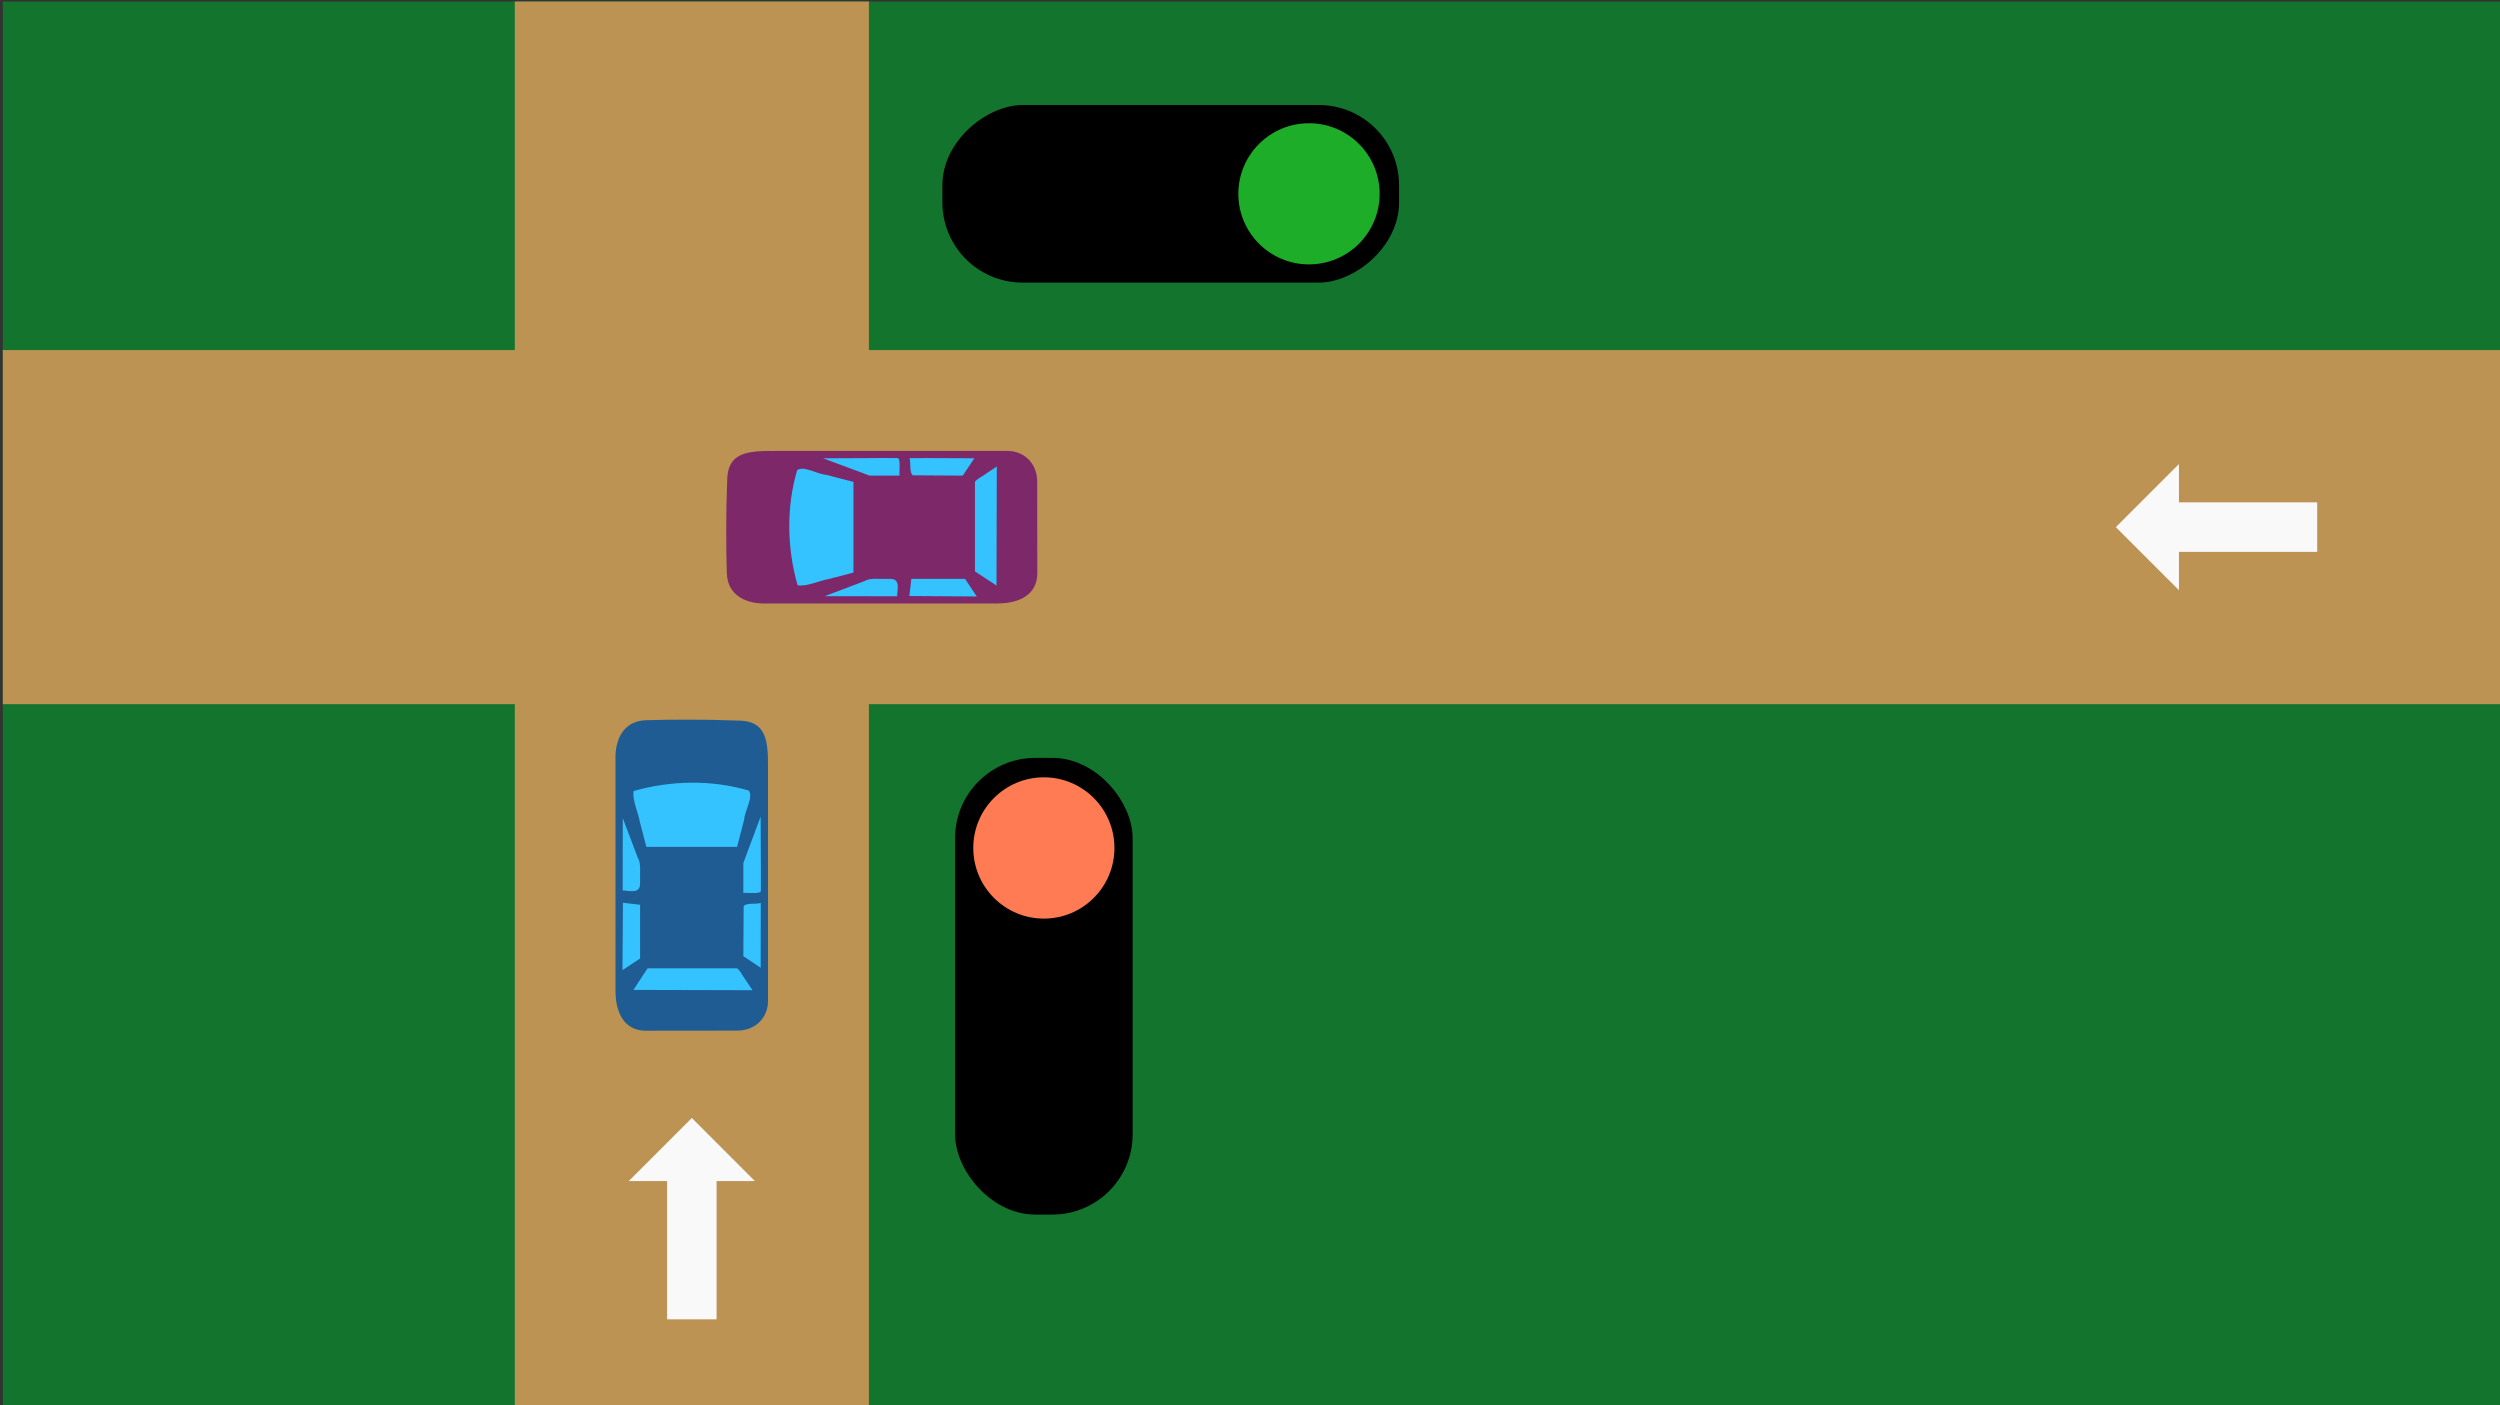 <svg xmlns="http://www.w3.org/2000/svg" width="1281.07" height="720" xmlns:v="https://vecta.io/nano"><rect width="100%" height="100%" fill="#333333" stroke="none"/><g transform="matrix(3.78 0 0 3.78 -11545.108 -6290.482)"><path d="M3054.643 1664.357h338.667v190.5h-338.667z" fill="#13752d"/><g fill="#bc9353"><path d="M3054.643 1711.606h338.667v48.001h-338.667z"/><path d="M3172.05 1664.357v190.5h-48.001v-190.5z"/></g><rect width="24.077" height="61.912" x="3183.731" y="1766.888" ry="10.877"/><path d="M3205.338 1779.1c0 5.289-4.284 9.576-9.568 9.576s-9.568-4.288-9.568-9.576 4.284-9.576 9.568-9.576 9.568 4.287 9.568 9.576z" clip-path="none" fill="#ff7b54"/><rect width="24.077" height="61.912" x="1678.384" y="-3243.924" ry="10.877" transform="rotate(90)"/><path d="M3231.711 1699.991c-5.289 0-9.576-4.284-9.576-9.568s4.288-9.568 9.576-9.568 9.576 4.284 9.576 9.568-4.287 9.568-9.576 9.568z" clip-path="none" fill="#1ead28"/><path d="M3139.496 1824.262l8.553-8.556 8.553 8.556h-5.197v18.741h-6.713v-18.741zm210.15-80.102l-8.556-8.553 8.556-8.553v5.197h18.741v6.713h-18.741z" fill="#f9f9f9" fill-rule="evenodd"/><path d="M3138.092 1768.011h19.746v31.794h-19.746z" fill="#34c3ff"/><path d="M3137.7 1798.523v-31.798c0-1.86.781-4.835 4.129-4.941s8.244-.12 12.359.048c3.991-.037 4.205 2.639 4.186 6.481v31.513c.014 2.17-1.597 4.06-4.234 4.035l-12.324.014c-2.914.015-4.112-2.445-4.11-5.345zm17.58-1.62c-.375-.469-.64-1.143-1.084-1.482h-12.146l-1.92 2.923 16.141.041-.99-1.482zm-14.245-6.463v-3.638l-2.326-.275-.061 9.141 2.388-1.591zm16.356-3.887c-.642.223-1.959-.068-2.318.451l-.042 6.767 2.349 1.568.014-8.786zm-16.356-3.321c-.041-.965.171-1.976-.333-2.857l-2.014-5.32-.014 9.8c1.034.083 2.33.432 2.355-.855zm16.37-2.154l-.026-6.236-2.348 6.305v4.06c.462-.082 2.371.185 2.378-.284v-3.845zm-2.263-5.82c.078-1.236 1.29-3.056.625-3.939-5.063-1.489-10.545-1.376-15.604.059-.216 1.219.614 2.858.856 4.254l.867 3.321h12.296l.96-3.695z" fill="#1e5c93"/><path d="M3159.016 1745.479v-19.746h31.794v19.746z" fill="#34c3ff"/><path d="M3189.529 1745.955h-31.798c-1.86 0-4.835-.781-4.941-4.129s-.12-8.244.048-12.359c-.037-3.991 2.639-4.205 6.481-4.186h31.513c2.17-.014 4.06 1.597 4.035 4.234l.014 12.324c.015 2.914-2.445 4.112-5.345 4.11zm-1.62-17.58c-.469.375-1.143.64-1.482 1.084v12.146l2.923 1.92.041-16.141-1.482.99zm-6.463 14.245h-3.638l-.275 2.326 9.142.061-1.591-2.388zm-3.887-16.356c.223.642-.068 1.959.451 2.318l6.767.042 1.568-2.349c-2.928 0-5.859-.05-8.786-.014zm-3.321 16.356c-.965.041-1.977-.171-2.857.333l-5.32 2.014 9.8.014c.083-1.034.432-2.33-.855-2.355zm-2.154-16.37l-6.236.026 6.305 2.348h4.06c-.082-.462.185-2.371-.284-2.378-1.399-.022-2.361 0-3.845 0zm-5.82 2.263c-1.236-.078-3.057-1.29-3.939-.625-1.489 5.063-1.376 10.545.059 15.604 1.219.216 2.858-.614 4.254-.856l3.321-.867v-12.295l-3.695-.96z" fill="#7c2869"/></g></svg>